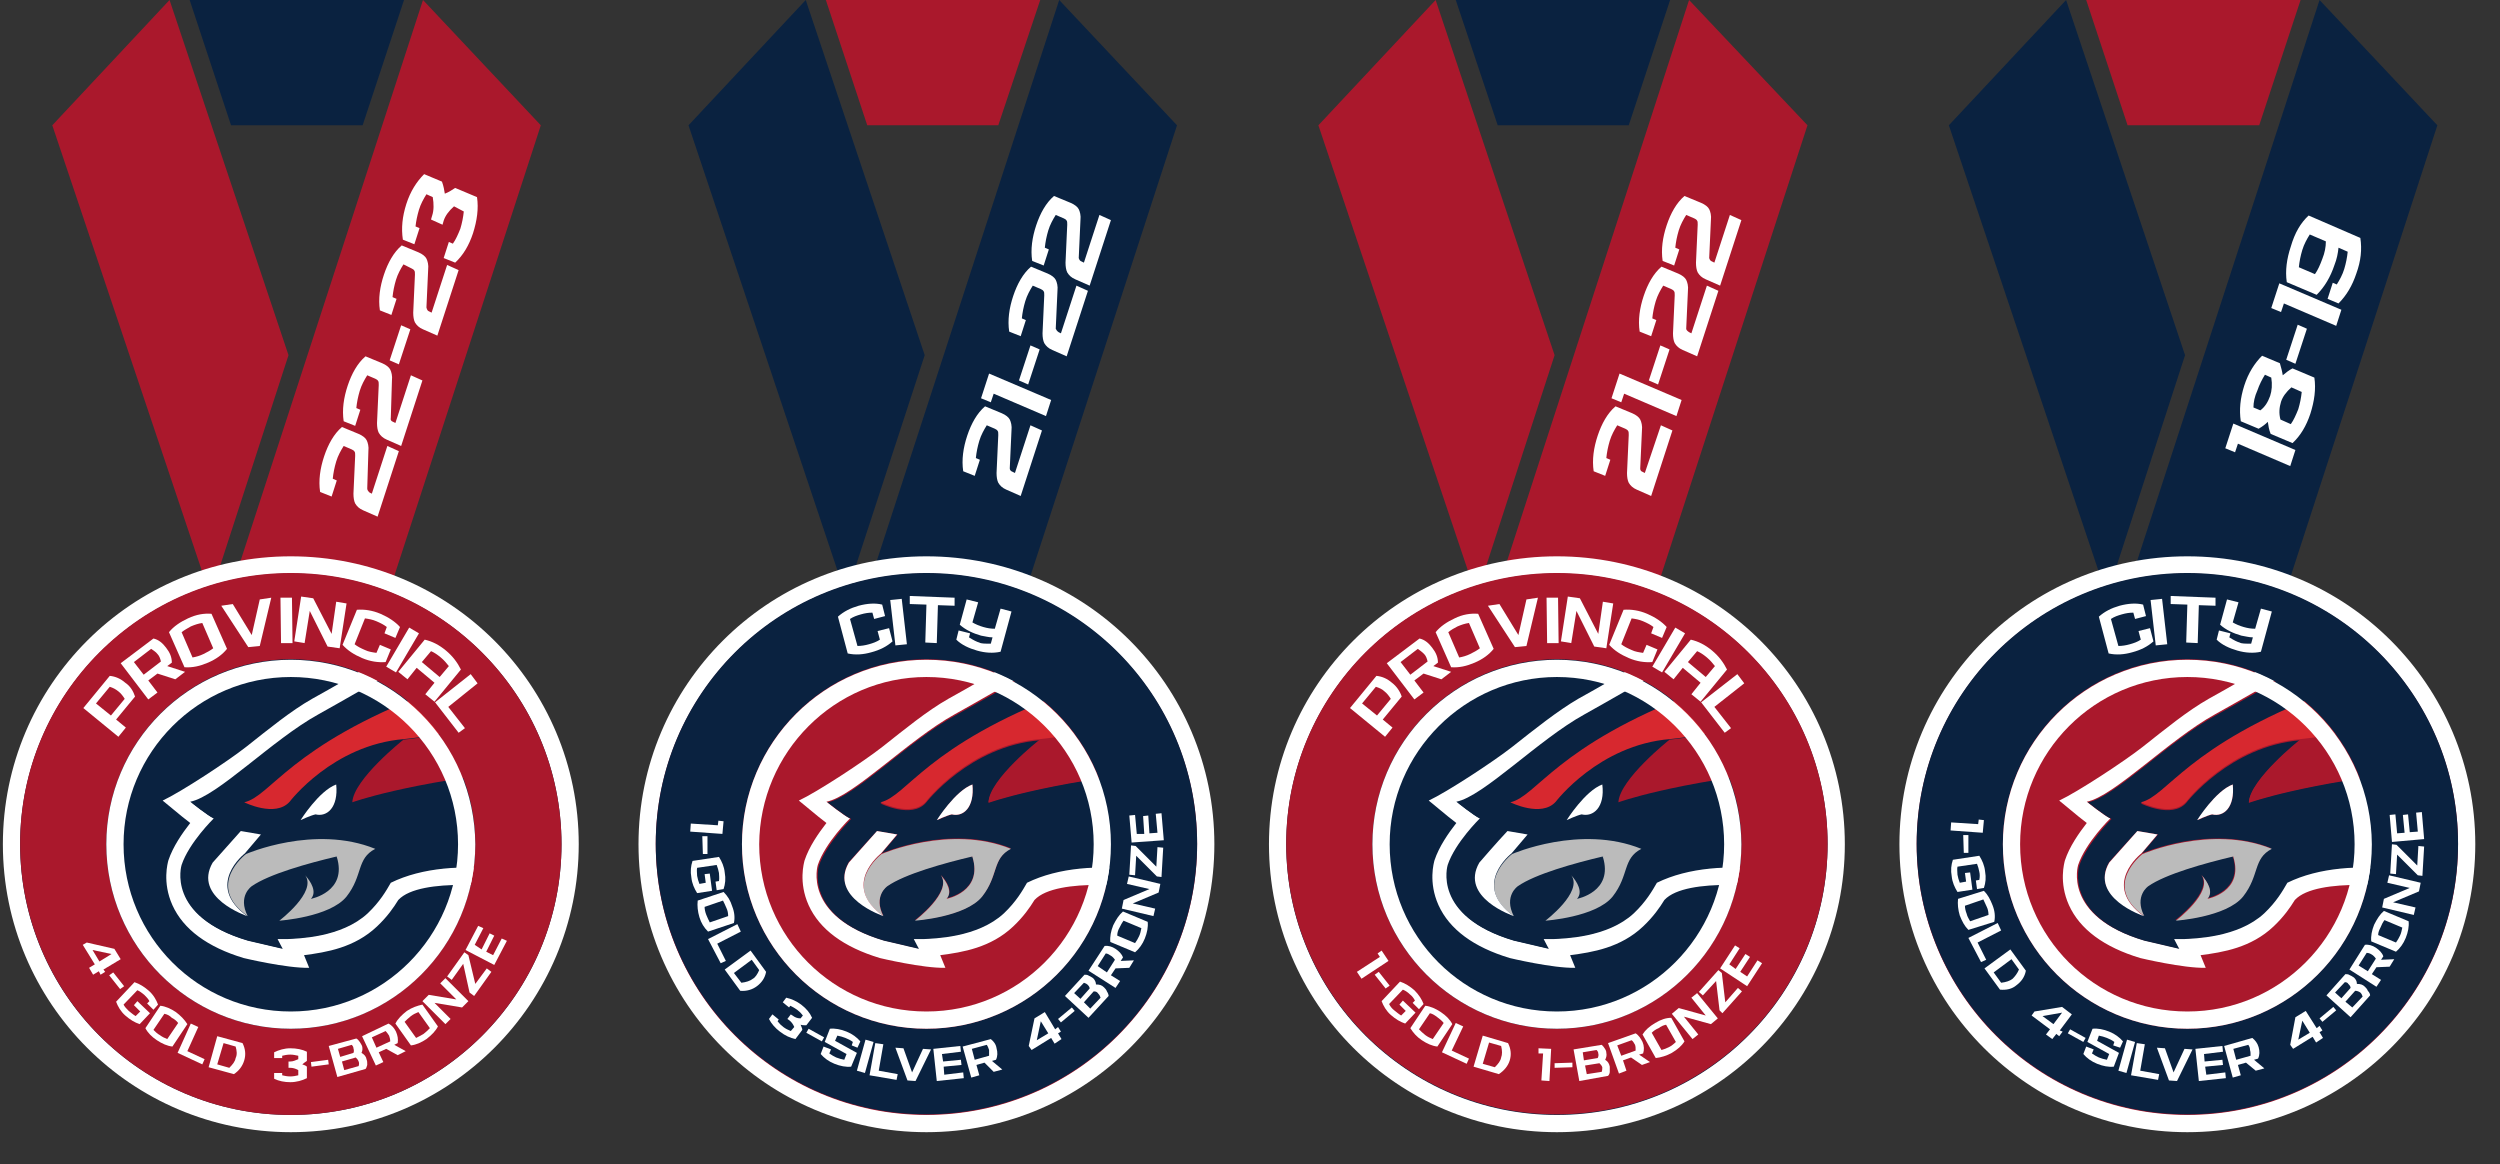 <?xml version="1.0" encoding="utf-8"?>
<!-- Generator: Adobe Illustrator 25.2.3, SVG Export Plug-In . SVG Version: 6.00 Build 0)  -->
<svg version="1.1" id="Layer_1" xmlns="http://www.w3.org/2000/svg" xmlns:xlink="http://www.w3.org/1999/xlink" x="0px" y="0px"
	 viewBox="0 0 435 202.6" style="enable-background:new 0 0 435 202.6;" xml:space="preserve">
<rect x="0" y="0" width="435" height="202.6" fill="#333333" stroke="none"/>
<style type="text/css">
	.st0{fill:#AA182C;}
	.st1{fill:#0A2240;}
	.st2{fill:#AA182C;stroke:#FFFFFF;stroke-width:6;stroke-miterlimit:10;}
	.st3{fill:none;}
	.st4{fill:#FFFFFF;}
	.st5{fill:#BBBBBB;}
	.st6{fill:#D7282F;}
	.st7{opacity:5.000000e-02;}
	.st8{fill:#FFFFFF;stroke:#FFFFFF;stroke-width:0.481;stroke-miterlimit:10;}
	.st9{fill:#BCBEC0;}
	.st10{fill:#0C233F;}
	.st11{fill:#C82030;}
</style>
<g>
	<polygon class="st1" points="364.6,119.9 392.2,119.9 424.1,21.8 403.6,0 	"/>
	<g>
		<polygon class="st1" points="380.2,61.8 359.5,0 339.1,21.8 366.6,103.7 		"/>
		<polygon class="st1" points="393.8,119.9 399.5,119.9 396.6,111.3 		"/>
	</g>
	<circle class="st2" cx="380.6" cy="146.9" r="47.1"/>
	<circle class="st0" cx="380.6" cy="146.9" r="47.1"/>
	<g>
		<polygon class="st0" points="363,0 370.2,21.8 393.1,21.8 400.3,0 		"/>
	</g>
	<g>
		<path class="st3" d="M419.5,153.2l-0.9,1.3c0,0-15.3-2.2-19.2,2.1c-0.8,1.3-2,2.9-3.7,4.6c-3.9,3.7-8.8,4.4-12.7,5l0.9,2.2
			c-3.9,0.1-11.4-1.7-11.4-1.7c-6.3-1.9-10.5-5-12.4-9.2c-1.8-4-0.8-7.4-0.7-7.8c0.8-2.4,2.4-4.7,3.8-6.5c-0.5-0.4-1-0.8-1.4-1.1
			l-3.4-2.8c3.2-1.5,11.3-6.8,14.6-9.4c3.8-3,7.7-6.1,11.5-8.2c7.6-4.2,14-8.1,19-11.3c-6.6-4.2-14.5-6.6-22.9-6.6
			c-23.8,0-43.1,19.3-43.1,43.1s19.3,43.1,43.1,43.1c23.2,0,42-18.3,43.1-41.2C420.9,151.4,419.6,153.1,419.5,153.2z"/>
		<path class="st4" d="M372.9,129.9c-3.3,2.6-11.4,7.9-14.6,9.4l3.4,2.8c0.4,0.3,0.9,0.7,1.4,1.1c-1.4,1.8-3,4.1-3.8,6.5
			c-0.1,0.4-1.1,3.8,0.7,7.8c1.9,4.2,6.1,7.3,12.4,9.2c0,0,7.5,1.8,11.4,1.7l-0.9-2.2c3.9-0.5,8.8-1.3,12.7-5
			c1.8-1.7,2.9-3.3,3.7-4.6c3.9-4.2,19.2-2.1,19.2-2.1l0.9-1.3c0-0.1,1.4-1.8,4.1-4.4c0-0.6,0-1.3,0-2c0-0.7,0-1.3-0.1-2
			c-3.8,3.5-6.1,6.4-6.1,6.4c-6.9-0.8-14-0.4-19.5,2.3c-0.8,1.4-1.9,3.3-4,5.3c-4.6,4.4-12.3,4.4-14,4.5c0,0-0.8,0-1.7,0
			c0.5,1,0.9,1.7,0.9,1.7l-6-1.4c-14.2-4.2-11.4-13.1-11.4-13.1c1.3-3.9,5.6-8.1,5.6-8.1c-1-0.4-4.1-2.9-4.1-2.9
			c4.7-0.9,14.3-10.8,22.3-15.2c10.2-5.7,16.6-9.6,20.6-12.2c-0.9-0.6-1.8-1.3-2.7-1.8c-5.1,3.2-11.4,7.1-19,11.3
			C380.6,123.7,376.7,126.9,372.9,129.9z"/>
		<path class="st1" d="M363.3,139.6c0,0,3.1,2.5,4.1,2.9c0,0-4.3,4.3-5.6,8.1c0,0-2.8,8.9,11.4,13.1l6,1.4c0,0-0.4-0.7-0.9-1.7
			c1,0,1.7,0,1.7,0c1.7-0.1,9.4-0.2,14-4.5c2.1-2,3.2-3.9,4-5.3c5.5-2.7,12.6-3.1,19.5-2.3c0,0,2.4-2.9,6.1-6.4
			c-0.2-3.8-0.8-7.4-1.9-10.9c-21.2,2.3-30.4,5.7-30.4,5.7c0.2-4,9-10.9,9-10.9c-12.3,1-19.9,10.9-19.9,10.9
			c-2.5,2.8-7.9,0.1-7.9,0.1c4.7-1.2,7.9-9.8,32.1-19.1c2.6-1,5.3-1.9,7.8-2.8c-1.9-2.1-4-4-6.3-5.6c-3.9,2.6-10.3,6.5-20.6,12.2
			C377.5,128.8,368,138.7,363.3,139.6z M388.5,136.5c0.4,4-1.6,5.7-3.5,5.2c-0.9,0.2-2.6,1-2.6,1S385.5,137.6,388.5,136.5z
			 M375.5,145.2l-2.8,3.3c0,0,11.9-5.2,22.5-0.9c-3.3,1.8-2.1,4.7-5,8.3c-2.9,3.7-11.7,4.2-11.7,4.2s6.6-5,4.5-7.9l0,0
			c1,1.1,2.2,2.9,1,4.1c0,0,6.4-1.2,4.5-7.3l-0.3,0.1c0.1-0.1,0.2-0.1,0.4-0.2c-5.1,1.2-11.9,3.1-14.9,5.2c0,0-2.5,1.7-0.7,5.2
			c0,0-9.5-3.3-6-9.3c0,0,3.2-3.6,4.9-5.4L375.5,145.2z"/>
		<path class="st1" d="M421.5,133.3c-0.5-1.4-1-2.8-1.6-4.1c-3,1.2-5,1.9-5,1.9L421.5,133.3z"/>
		<path class="st5" d="M373.1,159.4c-1.8-3.5,0.7-5.2,0.7-5.2c3-2.1,9.8-4,14.9-5.2c-0.1,0.1-0.2,0.1-0.4,0.2l0.3-0.1
			c1.9,6.1-4.5,7.3-4.5,7.3c1.1-1.2,0-3-1-4.1l0,0c2.1,2.9-4.5,7.9-4.5,7.9s8.8-0.6,11.7-4.2c2.9-3.7,1.7-6.6,5-8.3
			c-10.6-4.3-22.5,0.9-22.5,0.9S365.6,154.1,373.1,159.4z"/>
		<path class="st4" d="M367,150.1c-3.5,6.1,6,9.3,6,9.3c-7.5-5.4-0.4-10.9-0.4-10.9l2.8-3.3l-3.5-0.6
			C370.2,146.5,367,150.1,367,150.1z"/>
		<path class="st0" d="M391.3,139.6c0,0,9.2-3.4,30.4-5.7c-0.1-0.2-0.1-0.4-0.2-0.6l-6.6-2.2c0,0,2-0.7,5-1.9
			c-0.6-1.4-1.3-2.7-2.1-4c-9.9,2.8-17.6,3.5-17.6,3.5S391.5,135.6,391.3,139.6z"/>
		<path class="st6" d="M372.5,139.6c0,0,5.4,2.7,7.9-0.1c0,0,7.5-9.9,19.9-10.9c0,0,7.6-0.7,17.6-3.5c-1.6-2.7-3.4-5.2-5.4-7.4
			c-2.5,0.8-5.2,1.8-7.8,2.8C380.4,129.8,377.2,138.5,372.5,139.6z"/>
		<path class="st4" d="M388.5,136.5c-3,1.1-6.2,6.2-6.2,6.2s1.7-0.8,2.6-1C386.9,142.2,388.9,140.5,388.5,136.5z"/>
	</g>
	<g>
		<path class="st1" d="M380.6,114.7c17.7,0,32.1,14.4,32.1,32.1S398.3,179,380.6,179c-17.7,0-32.1-14.4-32.1-32.1
			S362.8,114.7,380.6,114.7 M380.6,99.7c-26,0-47.1,21.1-47.1,47.1s21.1,47.1,47.1,47.1s47.1-21.1,47.1-47.1S406.6,99.7,380.6,99.7
			L380.6,99.7z"/>
	</g>
	<g>
		<path class="st4" d="M380.6,117.8c16,0,29.1,13,29.1,29.1c0,16-13,29.1-29.1,29.1s-29.1-13-29.1-29.1
			C351.5,130.9,364.5,117.8,380.6,117.8 M380.6,114.8c-17.7,0-32.1,14.4-32.1,32.1c0,17.7,14.4,32.1,32.1,32.1
			c17.7,0,32.1-14.4,32.1-32.1C412.6,129.2,398.3,114.8,380.6,114.8L380.6,114.8z"/>
	</g>
	<g>
		<path class="st4" d="M389.4,77.2l-0.5,1.5l-1.7-0.7l1.4-4.3l10.8,4.6l-0.9,2.8L389.4,77.2z"/>
		<path class="st4" d="M398.9,64.1l3.8,1.6c0.3,2,0,4.1-0.7,6.3c-0.7,2.1-1.7,3.8-3.1,5.1l-3.8-1.6c-0.3-0.7-0.4-1.4-0.5-2.1
			c-0.4,0.4-0.9,0.8-1.6,1.2l-3.1-1.3c-0.3-2-0.1-4,0.6-6.2c0.7-2.2,1.8-3.9,3.1-5.2l3.1,1.3c0.2,0.7,0.4,1.4,0.5,2.1
			C397.8,64.8,398.3,64.4,398.9,64.1z M392.1,70.9l1.2,0.5c0.8-0.6,1.3-1.4,1.7-2.5c0.3-0.9,0.4-2,0.2-3.2l-1.1-0.5
			c-0.5,0.8-1,1.8-1.3,2.7C392.3,69,392.1,70,392.1,70.9z M396.8,73l1.8,0.8c0.5-0.7,0.9-1.6,1.3-2.6c0.3-1,0.5-2,0.6-3l-1.8-0.8
			c-0.9,0.8-1.5,1.6-1.8,2.5C396.6,70.9,396.5,71.9,396.8,73z"/>
		<path class="st4" d="M397.8,62.6l2-6.1l1.6,0.7l-2,6.1L397.8,62.6z"/>
		<path class="st4" d="M397.4,52.8l-0.5,1.5l-1.7-0.7l1.4-4.3l10.8,4.6l-0.9,2.8L397.4,52.8z"/>
		<path class="st4" d="M401.7,37.5l9,3.9c0.3,2,0.1,4-0.7,6.2c-0.7,2.1-1.7,3.8-3.1,5.2l-1.9-0.8l0.9-2.8l0.7,0.3
			c0.5-0.8,1-1.7,1.3-2.7c0.3-1,0.5-2,0.6-3l-1.6-0.7c-0.1,1-0.3,2-0.7,3c-0.7,2.1-1.7,3.8-3.1,5.2l-5.2-2.2c-0.3-2,0-4.1,0.7-6.2
			C399.3,40.5,400.3,38.8,401.7,37.5z M404.7,42l-2.8-1.2c-0.5,0.8-1,1.7-1.3,2.7c-0.3,1-0.5,2-0.6,3l2.8,1.2
			c0.5-0.7,0.9-1.6,1.3-2.7C404.5,44,404.7,43,404.7,42z"/>
	</g>
	<g>
		<circle class="st3" cx="380.6" cy="146.9" r="35"/>
		<path class="st4" d="M371.5,107.7l-0.3-1.1c-0.7,0-1.3,0.1-2,0.3c-0.7,0.2-1.3,0.4-1.9,0.8l1.3,4.7c0.6,0,1.3-0.1,2-0.3
			c0.7-0.2,1.3-0.4,1.9-0.8l-0.4-1.5l2-0.5l0.6,2.3c-1,0.9-2.2,1.5-3.7,1.9c-1.4,0.4-2.8,0.5-4.1,0.2l-1.7-6.4
			c1-0.9,2.2-1.5,3.6-1.9c1.5-0.4,2.9-0.5,4.1-0.2l0.5,2L371.5,107.7z"/>
		<path class="st4" d="M374.2,104.4l2-0.2l0.9,7.9l-2,0.2L374.2,104.4z"/>
		<path class="st4" d="M382.4,111.9l-2-0.1l0.2-6.6l-2.9-0.1l0-1.4l7.8,0.3l0,1.4l-2.9-0.1L382.4,111.9z"/>
		<path class="st4" d="M391.7,112l0.3-1.1c-0.7,0-1.3-0.2-2-0.3c-1.4-0.4-2.7-1-3.7-1.9l1.2-4.4l2,0.5l-1,3.5
			c0.5,0.3,1.2,0.6,1.9,0.8c0.7,0.2,1.3,0.3,2,0.3l1-3.5l1.9,0.5l-1.9,7c-1.3,0.3-2.7,0.2-4.1-0.2c-1.4-0.4-2.7-1-3.6-1.9l0.4-1.6
			l2,0.5l-0.2,0.7c0.8,0.5,1.4,0.8,1.8,0.9C390,112,390.7,112,391.7,112z"/>
	</g>
	<g>
		<circle class="st3" cx="380.6" cy="146.9" r="34.4"/>
		<path class="st4" d="M344.2,143.4l0.1-0.8l0.9,0.1l-0.2,2.2l-5.6-0.4l0.1-1.4L344.2,143.4z"/>
		<path class="st4" d="M342.5,145.3l0,3.1l-0.8,0l-0.1-3.1L342.5,145.3z"/>
		<path class="st4" d="M343.8,153.2l0.6-0.1c0.1-0.5,0.1-1,0-1.4c-0.1-0.5-0.2-0.9-0.4-1.4l-3.4,0.5c-0.1,0.4,0,0.9,0,1.4
			c0.1,0.5,0.2,0.9,0.4,1.4l1.1-0.2l-0.2-1.5l0.9-0.1l0.4,3l-2.6,0.4c-0.5-0.8-0.9-1.7-1-2.7c-0.2-1.1-0.1-2,0.2-2.9l4.6-0.7
			c0.5,0.8,0.9,1.7,1,2.7c0.2,1.1,0.1,2-0.2,2.9l-1.2,0.2L343.8,153.2z"/>
		<path class="st4" d="M347,160.4l-4.5,1.4c-0.7-0.7-1.1-1.5-1.5-2.5c-0.3-1-0.4-2-0.3-2.9l4.5-1.4c0.7,0.7,1.1,1.5,1.5,2.5
			C347.1,158.5,347.2,159.5,347,160.4z M345.1,156.5l-3.2,1.1c0,0.4,0.1,0.9,0.3,1.4c0.1,0.5,0.4,0.9,0.6,1.3l3.2-1.1
			c0-0.5-0.1-1-0.3-1.4C345.5,157.4,345.3,156.9,345.1,156.5z"/>
		<path class="st4" d="M347.6,160.6l0.6,1.3l-4.1,2.1l1.5,3l-0.9,0.4l-2.2-4.2L347.6,160.6z"/>
		<path class="st4" d="M348,172.2l-2.7-3.7l4.5-3.3l2.7,3.7c-0.2,1.1-0.8,1.9-1.6,2.5C350.1,172.1,349.1,172.3,348,172.2z
			 M351.3,168.7l-1.3-1.8l-3.1,2.3l1.3,1.8c0.8-0.1,1.5-0.3,2-0.7C350.6,169.9,351,169.4,351.3,168.7z"/>
		<path class="st4" d="M358.9,179.5l-0.6,0.8l-0.5-0.4l-0.7,0.9L356,180l0.7-0.9l-3.2-2.4l0.5-0.7l4.8-0.8l1.7,1.3l-2.1,2.8
			L358.9,179.5z M355.4,176.8l1.9,1.4l1.5-2L355.4,176.8z"/>
		<path class="st4" d="M360.2,179.1l2.7,1.5l-0.4,0.7l-2.7-1.5L360.2,179.1z"/>
		<path class="st4" d="M367.7,181.9l0.2-0.6c-0.4-0.3-0.8-0.5-1.3-0.7c-0.5-0.2-0.9-0.3-1.4-0.4l-0.3,0.9l3.8,2.1l-0.9,2.4
			c-0.9,0.1-1.9-0.1-2.9-0.5c-1-0.4-1.8-1-2.4-1.7l0.5-1.3l1.3,0.5l-0.3,0.7c0.4,0.3,0.8,0.5,1.2,0.7c0.5,0.2,0.9,0.3,1.4,0.4l0.4-1
			l-3.8-2.1l0.9-2.3c0.9-0.1,1.9,0.1,2.9,0.5c1,0.4,1.8,1,2.4,1.7l-0.5,1.1L367.7,181.9z"/>
		<path class="st4" d="M370.1,180.9l1.4,0.4l-1.5,5.4l-1.4-0.4L370.1,180.9z"/>
		<path class="st4" d="M371.8,181.5l1.4,0.2l-0.8,4.6l3.3,0.6l-0.2,1l-4.7-0.8L371.8,181.5z"/>
		<path class="st4" d="M377.4,188l-2.1-5.7l1.4,0.1l1.5,4.2l1.9-4.1l1.4,0.1l-2.7,5.5L377.4,188z"/>
		<path class="st4" d="M383.6,184.7l3.1-0.3l0.1,0.9l-3.1,0.3l0.2,1.4l3.3-0.4l0.1,1l-4.7,0.5l-0.6-5.6l4.7-0.5l0.1,1l-3.3,0.4
			L383.6,184.7z"/>
		<path class="st4" d="M390.8,184.9l-1.4,0.4l0.5,1.8l-1.4,0.4L387,182l4.9-1.4c0.5,0.4,0.9,0.9,1.1,1.6c0.2,0.7,0.2,1.4-0.1,2
			l-0.7,0.2l1.8,1.5l-1.5,0.4L390.8,184.9z M391.2,181.8l-2.6,0.7l0.5,1.9l2.5-0.7c0-0.4,0-0.7-0.1-1
			C391.5,182.3,391.4,182.1,391.2,181.8z"/>
		<path class="st4" d="M403.6,178.5l0.5,0.8l-0.5,0.3l0.6,1l-1.2,0.8l-0.6-1l-3.4,2.1l-0.5-0.7l0.9-4.8l1.8-1.1l1.9,3L403.6,178.5z
			 M399.9,180.9l2-1.2l-1.3-2.1L399.9,180.9z"/>
		<path class="st4" d="M403.6,177.2l2.4-2l0.5,0.6l-2.4,2L403.6,177.2z"/>
		<path class="st4" d="M412.4,173.2l-3.4,3.8l-4.2-3.8l3.3-3.7c0.3,0,0.5,0,0.8,0.2c0.3,0.1,0.5,0.3,0.7,0.4
			c0.3,0.3,0.5,0.6,0.5,1.1c0.6,0,1,0.1,1.4,0.5c0.2,0.2,0.4,0.4,0.5,0.7C412.3,172.7,412.4,173,412.4,173.2z M408,170.9l-1.7,1.8
			l1.1,1l1.6-1.8c0-0.3-0.2-0.5-0.4-0.7C408.5,171,408.3,170.9,408,170.9z M409.8,172.4l-1.7,1.9l1.2,1l1.8-1.9
			c-0.1-0.3-0.2-0.5-0.4-0.7C410.4,172.5,410.1,172.4,409.8,172.4z"/>
		<path class="st4" d="M413.5,168.3l-0.8,1.2l1.6,1l-0.8,1.2l-4.7-3l2.7-4.3c0.6-0.1,1.3,0.1,1.9,0.5c0.6,0.4,1.1,0.9,1.3,1.5
			l-0.4,0.6l2.3-0.1l-0.8,1.3L413.5,168.3z M411.8,165.8l-1.4,2.2l1.6,1l1.4-2.2c-0.2-0.3-0.5-0.6-0.7-0.7
			C412.4,165.9,412.1,165.8,411.8,165.8z"/>
		<path class="st4" d="M414.8,158.5l4.3,1.8c0.1,0.9-0.1,1.9-0.5,2.9c-0.4,1-1,1.8-1.7,2.4l-4.3-1.8c-0.1-0.9,0.1-1.9,0.5-2.9
			C413.6,159.9,414.1,159.1,414.8,158.5z M413.8,162.7l3.1,1.3c0.3-0.4,0.5-0.8,0.7-1.2c0.2-0.4,0.3-0.9,0.4-1.4l-3.1-1.3
			c-0.3,0.4-0.5,0.8-0.7,1.3C414,161.8,413.8,162.2,413.8,162.7z"/>
		<path class="st4" d="M416.4,157L416.4,157l3.9,0.9l-0.3,1.3l-5.5-1.3l0.3-1.5l4.5-1.9l0,0l-3.9-0.9l0.3-1.3l5.5,1.3l-0.3,1.5
			L416.4,157z"/>
		<path class="st4" d="M420.7,152.3l-3.6-3.6l-0.2,3.4l-1-0.1l0.3-5.1l0.8,0.1l3.6,3.6l0.2-3.4l1,0.1l-0.3,5.1L420.7,152.3z"/>
		<path class="st4" d="M418.4,144.9l-0.3-3.1l0.9-0.1l0.3,3.1l1.4-0.1l-0.3-3.3l1-0.1l0.4,4.7l-5.6,0.5l-0.4-4.7l1-0.1l0.3,3.3
			L418.4,144.9z"/>
	</g>
</g>
<g>
	<polygon class="st0" points="255,119.9 282.6,119.9 314.5,21.8 293.9,0 	"/>
	<g>
		<polygon class="st0" points="270.5,61.8 249.8,0 229.4,21.8 256.9,103.7 		"/>
		<polygon class="st1" points="284.2,119.9 289.8,119.9 286.9,111.3 		"/>
	</g>
	<circle class="st2" cx="270.9" cy="146.9" r="47.1"/>
	<circle class="st1" cx="270.9" cy="146.9" r="47.1"/>
	<g>
		<polygon class="st1" points="253.3,0 260.6,21.8 283.4,21.8 290.6,0 		"/>
	</g>
	<g>
		<path class="st3" d="M309.9,153.2l-0.9,1.3c0,0-15.3-2.2-19.2,2.1c-0.8,1.3-2,2.9-3.7,4.6c-3.9,3.7-8.8,4.4-12.7,5l0.9,2.2
			c-3.9,0.1-11.4-1.7-11.4-1.7c-6.3-1.9-10.5-5-12.4-9.2c-1.8-4-0.8-7.4-0.7-7.8c0.8-2.4,2.4-4.7,3.8-6.5c-0.5-0.4-1-0.8-1.4-1.1
			l-3.4-2.8c3.2-1.5,11.3-6.8,14.6-9.4c3.8-3,7.7-6.1,11.5-8.2c7.6-4.2,14-8.1,19-11.3c-6.6-4.2-14.5-6.6-22.9-6.6
			c-23.8,0-43.1,19.3-43.1,43.1s19.3,43.1,43.1,43.1c23.2,0,42-18.3,43.1-41.2C311.2,151.4,309.9,153.1,309.9,153.2z"/>
		<path class="st4" d="M263.2,129.9c-3.3,2.6-11.4,7.9-14.6,9.4l3.4,2.8c0.4,0.3,0.9,0.7,1.4,1.1c-1.4,1.8-3,4.1-3.8,6.5
			c-0.1,0.4-1.1,3.8,0.7,7.8c1.9,4.2,6.1,7.3,12.4,9.2c0,0,7.5,1.8,11.4,1.7l-0.9-2.2c3.9-0.5,8.8-1.3,12.7-5
			c1.8-1.7,2.9-3.3,3.7-4.6c3.9-4.2,19.2-2.1,19.2-2.1l0.9-1.3c0-0.1,1.4-1.8,4.1-4.4c0-0.6,0-1.3,0-2c0-0.7,0-1.3-0.1-2
			c-3.8,3.5-6.1,6.4-6.1,6.4c-6.9-0.8-14-0.4-19.5,2.3c-0.8,1.4-1.9,3.3-4,5.3c-4.6,4.4-12.3,4.4-14,4.5c0,0-0.8,0-1.7,0
			c0.5,1,0.9,1.7,0.9,1.7l-6-1.4c-14.2-4.2-11.4-13.1-11.4-13.1c1.3-3.9,5.6-8.1,5.6-8.1c-1-0.4-4.1-2.9-4.1-2.9
			c4.7-0.9,14.3-10.8,22.3-15.2c10.2-5.7,16.6-9.6,20.6-12.2c-0.9-0.6-1.8-1.3-2.7-1.8c-5.1,3.2-11.4,7.1-19,11.3
			C271,123.7,267,126.9,263.2,129.9z"/>
		<path class="st1" d="M253.6,139.6c0,0,3.1,2.5,4.1,2.9c0,0-4.3,4.3-5.6,8.1c0,0-2.8,8.9,11.4,13.1l6,1.4c0,0-0.4-0.7-0.9-1.7
			c1,0,1.7,0,1.7,0c1.7-0.1,9.4-0.2,14-4.5c2.1-2,3.2-3.9,4-5.3c5.5-2.7,12.6-3.1,19.5-2.3c0,0,2.4-2.9,6.1-6.4
			c-0.2-3.8-0.8-7.4-1.9-10.9c-21.2,2.3-30.4,5.7-30.4,5.7c0.2-4,9-10.9,9-10.9c-12.3,1-19.9,10.9-19.9,10.9
			c-2.5,2.8-7.9,0.1-7.9,0.1c4.7-1.2,7.9-9.8,32.1-19.1c2.6-1,5.3-1.9,7.8-2.8c-1.9-2.1-4-4-6.3-5.6c-3.9,2.6-10.3,6.5-20.6,12.2
			C267.9,128.8,258.4,138.7,253.6,139.6z M278.8,136.5c0.4,4-1.6,5.7-3.5,5.2c-0.9,0.2-2.6,1-2.6,1S275.8,137.6,278.8,136.5z
			 M265.8,145.2l-2.8,3.3c0,0,11.9-5.2,22.5-0.9c-3.3,1.8-2.1,4.7-5,8.3c-2.9,3.7-11.7,4.2-11.7,4.2s6.6-5,4.5-7.9l0,0
			c1,1.1,2.2,2.9,1,4.1c0,0,6.4-1.2,4.5-7.3l-0.3,0.1c0.1-0.1,0.2-0.1,0.4-0.2c-5.1,1.2-11.9,3.1-14.9,5.2c0,0-2.5,1.7-0.7,5.2
			c0,0-9.5-3.3-6-9.3c0,0,3.2-3.6,4.9-5.4L265.8,145.2z"/>
		<path class="st1" d="M311.8,133.3c-0.5-1.4-1-2.8-1.6-4.1c-3,1.2-5,1.9-5,1.9L311.8,133.3z"/>
		<path class="st5" d="M263.4,159.4c-1.8-3.5,0.7-5.2,0.7-5.2c3-2.1,9.8-4,14.9-5.2c-0.1,0.1-0.2,0.1-0.4,0.2l0.3-0.1
			c1.9,6.1-4.5,7.3-4.5,7.3c1.1-1.2,0-3-1-4.1l0,0c2.1,2.9-4.5,7.9-4.5,7.9s8.8-0.6,11.7-4.2c2.9-3.7,1.7-6.6,5-8.3
			c-10.6-4.3-22.5,0.9-22.5,0.9S255.9,154.1,263.4,159.4z"/>
		<path class="st4" d="M257.4,150.1c-3.5,6.1,6,9.3,6,9.3c-7.5-5.4-0.4-10.9-0.4-10.9l2.8-3.3l-3.5-0.6
			C260.5,146.5,257.4,150.1,257.4,150.1z"/>
		<path class="st0" d="M281.6,139.6c0,0,9.2-3.4,30.4-5.7c-0.1-0.2-0.1-0.4-0.2-0.6l-6.6-2.2c0,0,2-0.7,5-1.9
			c-0.6-1.4-1.3-2.7-2.1-4c-9.9,2.8-17.6,3.5-17.6,3.5S281.8,135.6,281.6,139.6z"/>
		<path class="st6" d="M262.8,139.6c0,0,5.4,2.7,7.9-0.1c0,0,7.5-9.9,19.9-10.9c0,0,7.6-0.7,17.6-3.5c-1.6-2.7-3.4-5.2-5.4-7.4
			c-2.5,0.8-5.2,1.8-7.8,2.8C270.7,129.8,267.5,138.5,262.8,139.6z"/>
		<path class="st4" d="M278.8,136.5c-3,1.1-6.2,6.2-6.2,6.2s1.7-0.8,2.6-1C277.2,142.2,279.3,140.5,278.8,136.5z"/>
	</g>
	<g>
		<path class="st0" d="M270.9,114.7c17.7,0,32.1,14.4,32.1,32.1S288.6,179,270.9,179c-17.7,0-32.1-14.4-32.1-32.1
			S253.2,114.7,270.9,114.7 M270.9,99.7c-26,0-47.1,21.1-47.1,47.1s21.1,47.1,47.1,47.1s47.1-21.1,47.1-47.1S296.9,99.7,270.9,99.7
			L270.9,99.7z"/>
	</g>
	<g>
		<path class="st4" d="M270.9,117.8c16,0,29.1,13,29.1,29.1c0,16-13,29.1-29.1,29.1s-29.1-13-29.1-29.1
			C241.8,130.9,254.9,117.8,270.9,117.8 M270.9,114.8c-17.7,0-32.1,14.4-32.1,32.1c0,17.7,14.4,32.1,32.1,32.1
			c17.7,0,32.1-14.4,32.1-32.1C302.9,129.2,288.6,114.8,270.9,114.8L270.9,114.8z"/>
	</g>
	<g>
		<path class="st4" d="M285.8,82.1l0.4,0.2L289,74l2,0.9l-3.7,11.4l-2.5-1.1c-0.7-0.3-1.1-0.7-1.4-1.2c-0.2-0.4-0.3-1-0.3-1.7
			l0.3-6.6c0-0.3,0-0.6-0.1-0.7c-0.1-0.2-0.3-0.3-0.5-0.4l-1.4-0.6c-0.5,0.8-1,1.7-1.3,2.7c-0.3,1-0.5,2-0.6,3l0.7,0.3l-0.9,2.8
			l-2-0.8c-0.3-2,0-4.1,0.7-6.2c0.7-2.1,1.7-3.9,3.1-5.1l2.9,1.2c0.7,0.3,1.2,0.7,1.4,1.1c0.2,0.4,0.4,1.1,0.3,1.9l-0.3,6.6
			C285.4,81.8,285.5,82,285.8,82.1z"/>
		<path class="st4" d="M282.6,68.5l-0.5,1.5l-1.7-0.7l1.4-4.3l10.8,4.6l-0.9,2.8L282.6,68.5z"/>
		<path class="st4" d="M286.9,66.2l2-6.1l1.6,0.7l-2,6.1L286.9,66.2z"/>
		<path class="st4" d="M293.9,57.8l0.4,0.2l2.7-8.3l2,0.9l-3.7,11.4l-2.5-1.1c-0.7-0.3-1.1-0.7-1.4-1.2c-0.2-0.4-0.3-1-0.3-1.7
			l0.3-6.6c0-0.3,0-0.6-0.1-0.7c-0.1-0.2-0.3-0.3-0.5-0.4l-1.4-0.6c-0.5,0.8-1,1.7-1.3,2.7c-0.3,1-0.5,2-0.6,3l0.7,0.3l-0.9,2.8
			l-2-0.8c-0.3-2,0-4.1,0.7-6.2c0.7-2.1,1.7-3.9,3.1-5.1l2.9,1.2c0.7,0.3,1.2,0.7,1.4,1.1c0.2,0.4,0.4,1.1,0.3,1.9l-0.3,6.6
			C293.4,57.4,293.6,57.6,293.9,57.8z"/>
		<path class="st4" d="M297.9,45.5l0.4,0.2l2.7-8.3l2,0.9l-3.7,11.4l-2.5-1.1c-0.7-0.3-1.1-0.7-1.4-1.2c-0.2-0.4-0.3-1-0.3-1.7
			l0.3-6.6c0-0.3,0-0.6-0.1-0.7c-0.1-0.2-0.3-0.3-0.5-0.4l-1.4-0.6c-0.5,0.8-1,1.7-1.3,2.7c-0.3,1-0.5,2-0.6,3l0.7,0.3l-0.9,2.8
			l-2-0.8c-0.3-2,0-4.1,0.7-6.2c0.7-2.1,1.7-3.9,3.1-5.1l2.9,1.2c0.7,0.3,1.2,0.7,1.4,1.1c0.2,0.4,0.4,1.1,0.3,1.9l-0.3,6.6
			C297.5,45.2,297.6,45.4,297.9,45.5z"/>
	</g>
	<g>
		<circle class="st3" cx="270.9" cy="146.9" r="35"/>
		<path class="st4" d="M243.9,121.2l-3.3,4l1.7,1.4l-1.3,1.6l-6.1-5l4.6-5.6c1,0.1,1.9,0.5,2.7,1.2
			C243,119.4,243.6,120.3,243.9,121.2z M239.4,119.5l-2.4,2.9l2.6,2.1l2.4-2.9c-0.3-0.5-0.7-1-1.1-1.3
			C240.5,119.9,240,119.7,239.4,119.5z"/>
		<path class="st4" d="M247.7,117.2l-1.6,1.2l1.6,2.1l-1.6,1.2l-4.8-6.3l5.7-4.3c0.9,0.2,1.6,0.8,2.2,1.6c0.7,0.9,1,1.7,1,2.6
			l-0.8,0.6l3.1,1l-1.7,1.3L247.7,117.2z M246.7,112.9l-3,2.3l1.7,2.2l3-2.3c-0.1-0.5-0.3-1-0.6-1.3
			C247.4,113.4,247.1,113.2,246.7,112.9z"/>
		<path class="st4" d="M257.2,106.8l2.7,6.1c-0.8,1-1.9,1.8-3.3,2.4c-1.4,0.6-2.7,0.9-4.1,0.8l-2.7-6.1c0.8-1,2-1.8,3.3-2.4
			C254.5,106.9,255.9,106.7,257.2,106.8z M252,110l1.9,4.4c0.6-0.1,1.3-0.3,1.9-0.6c0.6-0.3,1.2-0.6,1.7-1l-1.9-4.4
			c-0.7,0.1-1.3,0.3-2,0.6C253,109.3,252.5,109.6,252,110z"/>
		<path class="st4" d="M263.6,112.6l-4.7-7.2l2-0.3l3.3,5.4l1.4-6.2l2-0.3l-2,8.4L263.6,112.6z"/>
		<path class="st4" d="M269.1,104l2,0l0.1,7.9l-2,0L269.1,104z"/>
		<path class="st4" d="M274.3,106.3L274.3,106.3l-0.9,5.6l-1.8-0.3l1.2-7.8l2.1,0.3l3.2,6.2l0,0l0.8-5.6l1.8,0.3l-1.2,7.8l-2.1-0.3
			L274.3,106.3z"/>
		<path class="st4" d="M287.3,110.2l0.4-1.1c-0.5-0.4-1.1-0.7-1.8-1c-0.7-0.3-1.3-0.4-2-0.5l-1.8,4.5c0.5,0.4,1.1,0.7,1.8,1
			c0.6,0.3,1.3,0.4,2,0.5l0.6-1.4l1.9,0.8l-0.9,2.2c-1.3,0.1-2.7-0.1-4.1-0.7c-1.4-0.6-2.5-1.3-3.4-2.3l2.5-6.1
			c1.3-0.1,2.7,0.1,4.1,0.7c1.4,0.6,2.6,1.4,3.4,2.3l-0.8,1.9L287.3,110.2z"/>
		<path class="st4" d="M291.5,109.2l1.7,1l-4,6.8l-1.7-1L291.5,109.2z"/>
		<path class="st4" d="M300.5,116.5l-4.6,5.6l-1.6-1.3l1.6-2l-3.1-2.6l-1.6,2l-1.6-1.3l4.6-5.6c1.3,0.3,2.5,0.9,3.7,1.9
			C299.1,114.2,299.9,115.3,300.5,116.5z M293.7,115.2l3.1,2.6l1.6-1.9c-0.4-0.5-0.8-1-1.4-1.5c-0.6-0.5-1.2-0.9-1.7-1.1
			L293.7,115.2z"/>
		<path class="st4" d="M302.3,117.3l1.2,1.6l-5.2,4.1l2.9,3.7l-1.1,0.8l-4.1-5.3L302.3,117.3z"/>
	</g>
	<g>
		<circle class="st3" cx="270.9" cy="146.9" r="34.4"/>
		<path class="st4" d="M240.1,166.5l-0.4-0.6l0.7-0.5l1.2,1.8l-4.7,3.1l-0.8-1.2L240.1,166.5z"/>
		<path class="st4" d="M239.9,169.1l1.9,2.4l-0.7,0.5l-1.9-2.4L239.9,169.1z"/>
		<path class="st4" d="M245.8,174.5l0.4-0.4c-0.2-0.4-0.5-0.8-0.9-1.1c-0.3-0.3-0.7-0.6-1.2-0.8l-2.4,2.5c0.2,0.4,0.5,0.8,0.9,1.1
			c0.4,0.3,0.7,0.6,1.2,0.9l0.8-0.8l-1.1-1.1l0.6-0.7l2.2,2.1l-1.8,1.9c-0.9-0.3-1.7-0.8-2.5-1.5c-0.8-0.7-1.3-1.6-1.6-2.4l3.2-3.4
			c0.9,0.3,1.7,0.8,2.5,1.5c0.8,0.8,1.3,1.6,1.6,2.4l-0.8,0.9L245.8,174.5z"/>
		<path class="st4" d="M252.7,178.2l-2.6,3.9c-0.9-0.1-1.8-0.5-2.7-1.1c-0.9-0.6-1.5-1.3-2-2.1l2.6-3.9c0.9,0.1,1.8,0.5,2.7,1.1
			C251.6,176.7,252.3,177.4,252.7,178.2z M248.8,176.3l-1.9,2.8c0.3,0.3,0.7,0.7,1.1,1c0.4,0.3,0.8,0.5,1.3,0.7l1.9-2.8
			c-0.3-0.4-0.7-0.7-1.1-1C249.7,176.7,249.3,176.4,248.8,176.3z"/>
		<path class="st4" d="M253.3,178l1.3,0.6l-2,4.2l3,1.4l-0.4,0.9l-4.3-2L253.3,178z"/>
		<path class="st4" d="M260.8,186.9l-4.4-1.3l1.6-5.4l4.4,1.3c0.5,1,0.6,2,0.3,3C262.4,185.5,261.7,186.3,260.8,186.9z M261.2,182
			l-2.1-0.6l-1.1,3.7l2.1,0.6c0.6-0.6,1-1.1,1.1-1.7C261.4,183.5,261.4,182.8,261.2,182z"/>
		<path class="st4" d="M268.5,183.3l-0.8,0l0-0.9l2.2,0.1l-0.3,5.6l-1.4-0.1L268.5,183.3z"/>
		<path class="st4" d="M270.5,185l3.1-0.1l0,0.8l-3.1,0.1L270.5,185z"/>
		<path class="st4" d="M279.8,187.2l-5,0.9l-1-5.5l4.9-0.8c0.2,0.2,0.4,0.4,0.5,0.6c0.2,0.3,0.3,0.5,0.3,0.8c0.1,0.4,0,0.8-0.2,1.2
			c0.5,0.3,0.7,0.7,0.8,1.2c0,0.2,0,0.5,0,0.9C280.1,186.7,280,187,279.8,187.2z M277.8,182.7l-2.4,0.4l0.2,1.4l2.4-0.4
			c0.1-0.2,0.2-0.5,0.1-0.8C278.1,183.1,278,182.9,277.8,182.7z M278.3,185l-2.5,0.4l0.3,1.5l2.6-0.4c0.1-0.3,0.1-0.6,0.1-0.8
			C278.7,185.4,278.5,185.2,278.3,185z"/>
		<path class="st4" d="M283.8,184l-1.4,0.5l0.6,1.8l-1.3,0.5l-1.9-5.3l4.8-1.7c0.5,0.3,0.9,0.9,1.2,1.5c0.3,0.7,0.3,1.4,0.1,2
			l-0.7,0.2l1.9,1.3l-1.4,0.5L283.8,184z M283.9,181l-2.5,0.9l0.7,1.8l2.5-0.9c0-0.4,0-0.7-0.1-1C284.3,181.5,284.2,181.2,283.9,181
			z"/>
		<path class="st4" d="M290.8,177.1l2.3,4.1c-0.5,0.8-1.2,1.4-2.2,2c-0.9,0.5-1.9,0.8-2.8,0.9l-2.3-4.1c0.5-0.8,1.2-1.4,2.2-2
			C289,177.4,289.9,177.1,290.8,177.1z M287.4,179.7l1.7,3c0.4-0.1,0.9-0.3,1.3-0.5c0.4-0.2,0.8-0.5,1.2-0.9l-1.7-3
			c-0.5,0.1-0.9,0.3-1.3,0.6C288.1,179.1,287.7,179.4,287.4,179.7z"/>
		<path class="st4" d="M293,176.9L293,176.9l2.5,3.1l-1,0.8l-3.6-4.4l1.2-1l4.7,1.3l0,0l-2.5-3.1l1-0.8l3.6,4.4l-1.2,1L293,176.9z"
			/>
		<path class="st4" d="M299.2,175.8l-0.6-5.1l-2.3,2.5l-0.7-0.6l3.4-3.8l0.6,0.5l0.6,5.1l2.2-2.5l0.7,0.6l-3.4,3.8L299.2,175.8z"/>
		<path class="st4" d="M302,168.6l1.7-2.6l0.8,0.5l-1.7,2.6l1.2,0.8l1.8-2.8l0.8,0.5l-2.6,4l-4.7-3.1l2.6-4l0.8,0.5l-1.8,2.8
			L302,168.6z"/>
	</g>
</g>
<g>
	<polygon class="st1" points="145.3,119.9 172.9,119.9 204.8,21.8 184.3,0 	"/>
	<g>
		<polygon class="st1" points="160.9,61.8 140.2,0 119.8,21.8 147.2,103.7 		"/>
		<polygon class="st1" points="174.5,119.9 180.1,119.9 177.3,111.3 		"/>
	</g>
	<circle class="st2" cx="161.2" cy="146.9" r="47.1"/>
	<circle class="st0" cx="161.2" cy="146.9" r="47.1"/>
	<g>
		<polygon class="st0" points="143.7,0 150.9,21.8 173.7,21.8 181,0 		"/>
	</g>
	<g>
		<path class="st3" d="M200.2,153.2l-0.9,1.3c0,0-15.3-2.2-19.2,2.1c-0.8,1.3-2,2.9-3.7,4.6c-3.9,3.7-8.8,4.4-12.7,5l0.9,2.2
			c-3.9,0.1-11.4-1.7-11.4-1.7c-6.3-1.9-10.5-5-12.4-9.2c-1.8-4-0.8-7.4-0.7-7.8c0.8-2.4,2.4-4.7,3.8-6.5c-0.5-0.4-1-0.8-1.4-1.1
			l-3.4-2.8c3.2-1.5,11.3-6.8,14.6-9.4c3.8-3,7.7-6.1,11.5-8.2c7.6-4.2,14-8.1,19-11.3c-6.6-4.2-14.5-6.6-22.9-6.6
			c-23.8,0-43.1,19.3-43.1,43.1s19.3,43.1,43.1,43.1c23.2,0,42-18.3,43.1-41.2C201.6,151.4,200.2,153.1,200.2,153.2z"/>
		<path class="st4" d="M153.6,129.9c-3.3,2.6-11.4,7.9-14.6,9.4l3.4,2.8c0.4,0.3,0.9,0.7,1.4,1.1c-1.4,1.8-3,4.1-3.8,6.5
			c-0.1,0.4-1.1,3.8,0.7,7.8c1.9,4.2,6.1,7.3,12.4,9.2c0,0,7.5,1.8,11.4,1.7l-0.9-2.2c3.9-0.5,8.8-1.3,12.7-5
			c1.8-1.7,2.9-3.3,3.7-4.6c3.9-4.2,19.2-2.1,19.2-2.1l0.9-1.3c0-0.1,1.4-1.8,4.1-4.4c0-0.6,0-1.3,0-2c0-0.7,0-1.3-0.1-2
			c-3.8,3.5-6.1,6.4-6.1,6.4c-6.9-0.8-14-0.4-19.5,2.3c-0.8,1.4-1.9,3.3-4,5.3c-4.6,4.4-12.3,4.4-14,4.5c0,0-0.8,0-1.7,0
			c0.5,1,0.9,1.7,0.9,1.7l-6-1.4c-14.2-4.2-11.4-13.1-11.4-13.1c1.3-3.9,5.6-8.1,5.6-8.1c-1-0.4-4.1-2.9-4.1-2.9
			c4.7-0.9,14.3-10.8,22.3-15.2c10.2-5.7,16.6-9.6,20.6-12.2c-0.9-0.6-1.8-1.3-2.7-1.8c-5.1,3.2-11.4,7.1-19,11.3
			C161.3,123.7,157.4,126.9,153.6,129.9z"/>
		<path class="st1" d="M144,139.6c0,0,3.1,2.5,4.1,2.9c0,0-4.3,4.3-5.6,8.1c0,0-2.8,8.9,11.4,13.1l6,1.4c0,0-0.4-0.7-0.9-1.7
			c1,0,1.7,0,1.7,0c1.7-0.1,9.4-0.2,14-4.5c2.1-2,3.2-3.9,4-5.3c5.5-2.7,12.6-3.1,19.5-2.3c0,0,2.4-2.9,6.1-6.4
			c-0.2-3.8-0.8-7.4-1.9-10.9c-21.2,2.3-30.4,5.7-30.4,5.7c0.2-4,9-10.9,9-10.9c-12.3,1-19.9,10.9-19.9,10.9
			c-2.5,2.8-7.9,0.1-7.9,0.1c4.7-1.2,7.9-9.8,32.1-19.1c2.6-1,5.3-1.9,7.8-2.8c-1.9-2.1-4-4-6.3-5.6c-3.9,2.6-10.3,6.5-20.6,12.2
			C158.2,128.8,148.7,138.7,144,139.6z M169.2,136.5c0.4,4-1.6,5.7-3.5,5.2c-0.9,0.2-2.6,1-2.6,1S166.2,137.6,169.2,136.5z
			 M156.2,145.2l-2.8,3.3c0,0,11.9-5.2,22.5-0.9c-3.3,1.8-2.1,4.7-5,8.3c-2.9,3.7-11.7,4.2-11.7,4.2s6.6-5,4.5-7.9l0,0
			c1,1.1,2.2,2.9,1,4.1c0,0,6.4-1.2,4.5-7.3l-0.3,0.1c0.1-0.1,0.2-0.1,0.4-0.2c-5.1,1.2-11.9,3.1-14.9,5.2c0,0-2.5,1.7-0.7,5.2
			c0,0-9.5-3.3-6-9.3c0,0,3.2-3.6,4.9-5.4L156.2,145.2z"/>
		<path class="st1" d="M202.2,133.3c-0.5-1.4-1-2.8-1.6-4.1c-3,1.2-5,1.9-5,1.9L202.2,133.3z"/>
		<path class="st5" d="M153.7,159.4c-1.8-3.5,0.7-5.2,0.7-5.2c3-2.1,9.8-4,14.9-5.2c-0.1,0.1-0.2,0.1-0.4,0.2l0.3-0.1
			c1.9,6.1-4.5,7.3-4.5,7.3c1.1-1.2,0-3-1-4.1l0,0c2.1,2.9-4.5,7.9-4.5,7.9s8.8-0.6,11.7-4.2c2.9-3.7,1.7-6.6,5-8.3
			c-10.6-4.3-22.5,0.9-22.5,0.9S146.2,154.1,153.7,159.4z"/>
		<path class="st4" d="M147.7,150.1c-3.5,6.1,6,9.3,6,9.3c-7.5-5.4-0.4-10.9-0.4-10.9l2.8-3.3l-3.5-0.6
			C150.9,146.5,147.7,150.1,147.7,150.1z"/>
		<path class="st0" d="M172,139.6c0,0,9.2-3.4,30.4-5.7c-0.1-0.2-0.1-0.4-0.2-0.6l-6.6-2.2c0,0,2-0.7,5-1.9c-0.6-1.4-1.3-2.7-2.1-4
			c-9.9,2.8-17.6,3.5-17.6,3.5S172.1,135.6,172,139.6z"/>
		<path class="st6" d="M153.2,139.6c0,0,5.4,2.7,7.9-0.1c0,0,7.5-9.9,19.9-10.9c0,0,7.6-0.7,17.6-3.5c-1.6-2.7-3.4-5.2-5.4-7.4
			c-2.5,0.8-5.2,1.8-7.8,2.8C161,129.8,157.9,138.5,153.2,139.6z"/>
		<path class="st4" d="M169.2,136.5c-3,1.1-6.2,6.2-6.2,6.2s1.7-0.8,2.6-1C167.6,142.2,169.6,140.5,169.2,136.5z"/>
	</g>
	<g>
		<path class="st1" d="M161.2,114.7c17.7,0,32.1,14.4,32.1,32.1S178.9,179,161.2,179c-17.7,0-32.1-14.4-32.1-32.1
			S143.5,114.7,161.2,114.7 M161.2,99.7c-26,0-47.1,21.1-47.1,47.1s21.1,47.1,47.1,47.1s47.1-21.1,47.1-47.1S187.3,99.7,161.2,99.7
			L161.2,99.7z"/>
	</g>
	<g>
		<path class="st4" d="M161.2,117.8c16,0,29.1,13,29.1,29.1c0,16-13,29.1-29.1,29.1s-29.1-13-29.1-29.1
			C132.2,130.9,145.2,117.8,161.2,117.8 M161.2,114.8c-17.7,0-32.1,14.4-32.1,32.1c0,17.7,14.4,32.1,32.1,32.1
			c17.7,0,32.1-14.4,32.1-32.1C193.3,129.2,178.9,114.8,161.2,114.8L161.2,114.8z"/>
	</g>
	<g>
		<path class="st4" d="M176.2,82.1l0.4,0.2l2.7-8.3l2,0.9l-3.7,11.4l-2.5-1.1c-0.7-0.3-1.1-0.7-1.4-1.2c-0.2-0.4-0.3-1-0.3-1.7
			l0.3-6.6c0-0.3,0-0.6-0.1-0.7c-0.1-0.2-0.3-0.3-0.5-0.4l-1.4-0.6c-0.5,0.8-1,1.7-1.3,2.7c-0.3,1-0.5,2-0.6,3l0.7,0.3l-0.9,2.8
			l-2-0.8c-0.3-2,0-4.1,0.7-6.2c0.7-2.1,1.7-3.9,3.1-5.1l2.9,1.2c0.7,0.3,1.2,0.7,1.4,1.1c0.2,0.4,0.4,1.1,0.3,1.9l-0.3,6.6
			C175.7,81.8,175.9,82,176.2,82.1z"/>
		<path class="st4" d="M172.9,68.5l-0.5,1.5l-1.7-0.7l1.4-4.3l10.8,4.6l-0.9,2.8L172.9,68.5z"/>
		<path class="st4" d="M177.3,66.2l2-6.1l1.6,0.7l-2,6.1L177.3,66.2z"/>
		<path class="st4" d="M184.2,57.8l0.4,0.2l2.7-8.3l2,0.9l-3.7,11.4l-2.5-1.1c-0.7-0.3-1.1-0.7-1.4-1.2c-0.2-0.4-0.3-1-0.3-1.7
			l0.3-6.6c0-0.3,0-0.6-0.1-0.7c-0.1-0.2-0.3-0.3-0.5-0.4l-1.4-0.6c-0.5,0.8-1,1.7-1.3,2.7c-0.3,1-0.5,2-0.6,3l0.7,0.3l-0.9,2.8
			l-2-0.8c-0.3-2,0-4.1,0.7-6.2c0.7-2.1,1.7-3.9,3.1-5.1l2.9,1.2c0.7,0.3,1.2,0.7,1.4,1.1c0.2,0.4,0.4,1.1,0.3,1.9l-0.3,6.6
			C183.8,57.4,183.9,57.6,184.2,57.8z"/>
		<path class="st4" d="M188.2,45.5l0.4,0.2l2.7-8.3l2,0.9l-3.7,11.4l-2.5-1.1c-0.7-0.3-1.1-0.7-1.4-1.2c-0.2-0.4-0.3-1-0.3-1.7
			l0.3-6.6c0-0.3,0-0.6-0.1-0.7c-0.1-0.2-0.3-0.3-0.5-0.4l-1.4-0.6c-0.5,0.8-1,1.7-1.3,2.7c-0.3,1-0.5,2-0.6,3l0.7,0.3l-0.9,2.8
			l-2-0.8c-0.3-2,0-4.1,0.7-6.2c0.7-2.1,1.7-3.9,3.1-5.1l2.9,1.2c0.7,0.3,1.2,0.7,1.4,1.1c0.2,0.4,0.4,1.1,0.3,1.9l-0.3,6.6
			C187.8,45.2,187.9,45.4,188.2,45.5z"/>
	</g>
	<g>
		<circle class="st3" cx="161.2" cy="146.9" r="35"/>
		<path class="st4" d="M152.1,107.7l-0.3-1.1c-0.7,0-1.3,0.1-2,0.3c-0.7,0.2-1.3,0.4-1.9,0.8l1.3,4.7c0.6,0,1.3-0.1,2-0.3
			c0.7-0.2,1.3-0.4,1.9-0.8l-0.4-1.5l2-0.5l0.6,2.3c-1,0.9-2.2,1.5-3.7,1.9c-1.4,0.4-2.8,0.5-4.1,0.2l-1.7-6.4
			c1-0.9,2.2-1.5,3.6-1.9c1.5-0.4,2.9-0.5,4.1-0.2l0.5,2L152.1,107.7z"/>
		<path class="st4" d="M154.9,104.4l2-0.2l0.9,7.9l-2,0.2L154.9,104.4z"/>
		<path class="st4" d="M163,111.9l-2-0.1l0.2-6.6l-2.9-0.1l0-1.4l7.8,0.3l0,1.4l-2.9-0.1L163,111.9z"/>
		<path class="st4" d="M172.4,112l0.3-1.1c-0.7,0-1.3-0.2-2-0.3c-1.4-0.4-2.7-1-3.7-1.9l1.2-4.4l2,0.5l-1,3.5
			c0.5,0.3,1.2,0.6,1.9,0.8c0.7,0.2,1.3,0.3,2,0.3l1-3.5l1.9,0.5l-1.9,7c-1.3,0.3-2.7,0.2-4.1-0.2c-1.4-0.4-2.7-1-3.6-1.9l0.4-1.6
			l2,0.5l-0.2,0.7c0.8,0.5,1.4,0.8,1.8,0.9C170.7,112,171.4,112,172.4,112z"/>
	</g>
	<g>
		<circle class="st3" cx="161.2" cy="146.9" r="34.4"/>
		<path class="st4" d="M124.9,143.6l0.1-0.8l0.9,0.1l-0.2,2.2l-5.6-0.4l0.1-1.4L124.9,143.6z"/>
		<path class="st4" d="M123.1,145.5l0,3.1l-0.8,0l-0.1-3.1L123.1,145.5z"/>
		<path class="st4" d="M124.5,153.4l0.6-0.1c0.1-0.5,0-1,0-1.4c-0.1-0.5-0.2-0.9-0.4-1.4l-3.4,0.5c-0.1,0.4,0,0.9,0,1.4
			c0.1,0.5,0.2,0.9,0.4,1.4l1.1-0.2l-0.2-1.5l0.9-0.1l0.4,3l-2.6,0.4c-0.5-0.8-0.9-1.7-1-2.7c-0.2-1.1-0.1-2,0.2-2.9l4.6-0.7
			c0.5,0.8,0.9,1.7,1,2.7c0.2,1.1,0.1,2-0.2,2.9l-1.2,0.2L124.5,153.4z"/>
		<path class="st4" d="M127.7,160.6l-4.5,1.5c-0.7-0.7-1.2-1.5-1.5-2.5c-0.3-1-0.4-2-0.3-2.9l4.5-1.5c0.7,0.7,1.2,1.5,1.5,2.5
			C127.8,158.7,127.9,159.7,127.7,160.6z M125.8,156.7l-3.2,1.1c0,0.4,0.1,0.9,0.3,1.4c0.2,0.5,0.4,0.9,0.6,1.3l3.2-1.1
			c0-0.5-0.1-1-0.3-1.4C126.2,157.5,126,157.1,125.8,156.7z"/>
		<path class="st4" d="M128.3,160.8l0.6,1.3l-4.1,2.1l1.5,3l-0.9,0.4l-2.2-4.2L128.3,160.8z"/>
		<path class="st4" d="M128.8,172.4l-2.7-3.7l4.5-3.3l2.7,3.7c-0.2,1.1-0.8,1.9-1.6,2.5C130.9,172.2,129.9,172.5,128.8,172.4z
			 M132.1,168.8l-1.3-1.8l-3.1,2.3l1.3,1.7c0.8-0.1,1.5-0.3,2-0.7C131.4,170.1,131.8,169.5,132.1,168.8z"/>
		<path class="st4" d="M139.6,179.2l-1.2,1.6c-0.9-0.2-1.8-0.6-2.7-1.3c-0.8-0.6-1.5-1.4-1.9-2.2l0.6-0.8l1.1,0.9l-0.2,0.3
			c0.3,0.4,0.6,0.7,1,1c0.4,0.3,0.8,0.5,1.3,0.7l0.6-0.7c-0.2-0.5-0.5-0.9-0.9-1.2l-0.3-0.2l0.6-0.8c0,0,0.1,0.1,0.3,0.2
			c0.4,0.3,0.8,0.5,1.4,0.5l0.4-0.5c-0.3-0.4-0.6-0.7-1-1c-0.4-0.3-0.8-0.5-1.2-0.7l-0.2,0.3l-1.1-0.9l0.6-0.8
			c0.9,0.2,1.8,0.6,2.6,1.2c0.9,0.7,1.5,1.4,1.9,2.3l-1,1.3c-0.4,0-0.7,0-1-0.1C139.4,178.6,139.6,178.9,139.6,179.2z"/>
		<path class="st4" d="M140.7,179l2.7,1.5l-0.4,0.7l-2.7-1.5L140.7,179z"/>
		<path class="st4" d="M148.2,181.9l0.2-0.6c-0.4-0.3-0.8-0.5-1.3-0.7c-0.5-0.2-0.9-0.3-1.4-0.4l-0.4,0.9l3.8,2.1l-1,2.4
			c-0.9,0.1-1.9-0.1-2.9-0.5c-1-0.4-1.8-1-2.4-1.7l0.5-1.3l1.3,0.5l-0.3,0.7c0.4,0.3,0.8,0.5,1.2,0.7c0.5,0.2,0.9,0.3,1.4,0.4l0.4-1
			l-3.8-2.1l0.9-2.3c0.9-0.1,1.9,0.1,2.9,0.5c1,0.4,1.8,1,2.4,1.7l-0.5,1.1L148.2,181.9z"/>
		<path class="st4" d="M150.6,180.9l1.4,0.4l-1.5,5.4l-1.4-0.4L150.6,180.9z"/>
		<path class="st4" d="M152.3,181.5l1.4,0.2l-0.8,4.6l3.3,0.6l-0.2,1l-4.7-0.8L152.3,181.5z"/>
		<path class="st4" d="M157.9,188l-2.1-5.7l1.4,0.1l1.5,4.2l1.9-4.1l1.4,0.1l-2.7,5.5L157.9,188z"/>
		<path class="st4" d="M164.1,184.7l3.1-0.3l0.1,0.9l-3.1,0.3l0.1,1.4l3.3-0.4l0.1,1l-4.7,0.5l-0.6-5.6l4.7-0.5l0.1,1l-3.3,0.4
			L164.1,184.7z"/>
		<path class="st4" d="M171.3,184.9l-1.4,0.4l0.5,1.8l-1.4,0.4l-1.5-5.4l4.9-1.3c0.5,0.4,0.9,0.9,1,1.6c0.2,0.7,0.2,1.4-0.1,2
			l-0.7,0.2l1.8,1.5l-1.5,0.4L171.3,184.9z M171.7,181.8l-2.6,0.7l0.5,1.9l2.5-0.7c0-0.4,0-0.7,0-1
			C172,182.4,171.9,182.1,171.7,181.8z"/>
		<path class="st4" d="M184.1,178.7l0.5,0.8l-0.5,0.3l0.6,1l-1.2,0.8l-0.6-1l-3.4,2.1l-0.5-0.7l1-4.8l1.8-1.1l1.8,3L184.1,178.7z
			 M180.4,181l2-1.2l-1.3-2.1L180.4,181z"/>
		<path class="st4" d="M184.1,177.3l2.4-2l0.5,0.6l-2.4,2L184.1,177.3z"/>
		<path class="st4" d="M192.9,173.3l-3.5,3.8l-4.1-3.8l3.4-3.7c0.3,0,0.5,0,0.8,0.2c0.3,0.1,0.5,0.3,0.7,0.4
			c0.3,0.3,0.5,0.7,0.5,1.1c0.6,0,1,0.1,1.4,0.5c0.2,0.2,0.4,0.4,0.5,0.7C192.8,172.8,192.9,173.1,192.9,173.3z M188.6,171l-1.7,1.8
			l1.1,1l1.6-1.8c0-0.3-0.2-0.5-0.4-0.7C189.1,171.2,188.9,171.1,188.6,171z M190.3,172.5l-1.7,1.9l1.1,1.1l1.8-1.9
			c-0.1-0.3-0.2-0.5-0.4-0.7C190.9,172.6,190.7,172.5,190.3,172.5z"/>
		<path class="st4" d="M194.1,168.5l-0.8,1.2l1.6,1l-0.8,1.2l-4.7-3l2.8-4.3c0.6-0.1,1.3,0.1,1.9,0.5c0.6,0.4,1.1,0.9,1.3,1.5
			l-0.4,0.6l2.3-0.1l-0.8,1.3L194.1,168.5z M192.4,165.9l-1.4,2.2l1.6,1.1l1.4-2.2c-0.2-0.3-0.5-0.6-0.7-0.7
			C193,166.1,192.7,165.9,192.4,165.9z"/>
		<path class="st4" d="M195.4,158.6l4.3,1.8c0.1,0.9-0.1,1.9-0.5,2.9c-0.4,1-1,1.8-1.7,2.4l-4.3-1.8c-0.1-0.9,0.1-1.9,0.5-2.9
			C194.2,160,194.7,159.2,195.4,158.6z M194.4,162.8l3.1,1.3c0.3-0.4,0.5-0.8,0.7-1.2c0.2-0.4,0.3-0.9,0.4-1.4l-3.1-1.3
			c-0.3,0.4-0.5,0.8-0.7,1.2C194.5,161.9,194.4,162.4,194.4,162.8z"/>
		<path class="st4" d="M197.1,157.2L197.1,157.2l3.9,0.9l-0.3,1.3l-5.5-1.3l0.3-1.5l4.5-1.9l0,0l-3.9-0.9l0.3-1.3l5.5,1.3l-0.3,1.5
			L197.1,157.2z"/>
		<path class="st4" d="M201.3,152.5l-3.6-3.6l-0.2,3.4l-1-0.1l0.3-5.1l0.8,0.1l3.6,3.6l0.2-3.4l1,0.1l-0.3,5.1L201.3,152.5z"/>
		<path class="st4" d="M199.1,145.1l-0.2-3.1l0.9-0.1l0.2,3.1l1.4-0.1l-0.3-3.3l1-0.1l0.4,4.7l-5.6,0.4l-0.4-4.7l1-0.1l0.3,3.3
			L199.1,145.1z"/>
	</g>
</g>
<g>
	<polygon class="st0" points="34.6,119.9 62.2,119.9 94.1,21.8 73.6,0 	"/>
	<g>
		<polygon class="st0" points="50.2,61.8 29.5,0 9.1,21.8 36.6,103.7 		"/>
		<polygon class="st1" points="63.8,119.9 69.5,119.9 66.6,111.3 		"/>
	</g>
	<circle class="st2" cx="50.6" cy="146.9" r="47.1"/>
	<circle class="st1" cx="50.6" cy="146.9" r="47.1"/>
	<g>
		<polygon class="st1" points="33,0 40.2,21.8 63.1,21.8 70.3,0 		"/>
	</g>
	<g>
		<path class="st3" d="M89.5,153.2l-0.9,1.3c0,0-15.3-2.2-19.2,2.1c-0.8,1.3-2,2.9-3.7,4.6c-3.9,3.7-8.8,4.4-12.7,5l0.9,2.2
			c-3.9,0.1-11.4-1.7-11.4-1.7c-6.3-1.9-10.5-5-12.4-9.2c-1.8-4-0.8-7.4-0.7-7.8c0.8-2.4,2.4-4.7,3.8-6.5c-0.5-0.4-1-0.8-1.4-1.1
			l-3.4-2.8c3.2-1.5,11.3-6.8,14.6-9.4c3.8-3,7.7-6.1,11.5-8.2c7.6-4.2,14-8.1,19-11.3c-6.6-4.2-14.5-6.6-22.9-6.6
			c-23.8,0-43.1,19.3-43.1,43.1S26.7,190,50.6,190c23.2,0,42-18.3,43.1-41.2C90.9,151.4,89.6,153.1,89.5,153.2z"/>
		<path class="st4" d="M42.9,129.9c-3.3,2.6-11.4,7.9-14.6,9.4l3.4,2.8c0.4,0.3,0.9,0.7,1.4,1.1c-1.4,1.8-3,4.1-3.8,6.5
			c-0.1,0.4-1.1,3.8,0.7,7.8c1.9,4.2,6.1,7.3,12.4,9.2c0,0,7.5,1.8,11.4,1.7l-0.9-2.2c3.9-0.5,8.8-1.3,12.7-5
			c1.8-1.7,2.9-3.3,3.7-4.6c3.9-4.2,19.2-2.1,19.2-2.1l0.9-1.3c0-0.1,1.4-1.8,4.1-4.4c0-0.6,0-1.3,0-2c0-0.7,0-1.3-0.1-2
			c-3.8,3.5-6.1,6.4-6.1,6.4c-6.9-0.8-14-0.4-19.5,2.3c-0.8,1.4-1.9,3.3-4,5.3c-4.6,4.4-12.3,4.4-14,4.5c0,0-0.8,0-1.7,0
			c0.5,1,0.9,1.7,0.9,1.7l-6-1.4c-14.2-4.2-11.4-13.1-11.4-13.1c1.3-3.9,5.6-8.1,5.6-8.1c-1-0.4-4.1-2.9-4.1-2.9
			c4.7-0.9,14.3-10.8,22.3-15.2c10.2-5.7,16.6-9.6,20.6-12.2c-0.9-0.6-1.8-1.3-2.7-1.8c-5.1,3.2-11.4,7.1-19,11.3
			C50.6,123.7,46.7,126.9,42.9,129.9z"/>
		<path class="st1" d="M33.3,139.6c0,0,3.1,2.5,4.1,2.9c0,0-4.3,4.3-5.6,8.1c0,0-2.8,8.9,11.4,13.1l6,1.4c0,0-0.4-0.7-0.9-1.7
			c1,0,1.7,0,1.7,0c1.7-0.1,9.4-0.2,14-4.5c2.1-2,3.2-3.9,4-5.3c5.5-2.7,12.6-3.1,19.5-2.3c0,0,2.4-2.9,6.1-6.4
			c-0.2-3.8-0.8-7.4-1.9-10.9c-21.2,2.3-30.4,5.7-30.4,5.7c0.2-4,9-10.9,9-10.9c-12.3,1-19.9,10.9-19.9,10.9
			c-2.5,2.8-7.9,0.1-7.9,0.1c4.7-1.2,7.9-9.8,32.1-19.1c2.6-1,5.3-1.9,7.8-2.8c-1.9-2.1-4-4-6.3-5.6c-3.9,2.6-10.3,6.5-20.6,12.2
			C47.6,128.8,38.1,138.7,33.3,139.6z M58.5,136.5c0.4,4-1.6,5.7-3.5,5.2c-0.9,0.2-2.6,1-2.6,1S55.5,137.6,58.5,136.5z M45.5,145.2
			l-2.8,3.3c0,0,11.9-5.2,22.5-0.9c-3.3,1.8-2.1,4.7-5,8.3c-2.9,3.7-11.7,4.2-11.7,4.2s6.6-5,4.5-7.9l0,0c1,1.1,2.2,2.9,1,4.1
			c0,0,6.4-1.2,4.5-7.3l-0.3,0.1c0.1-0.1,0.2-0.1,0.4-0.2c-5.1,1.2-11.9,3.1-14.9,5.2c0,0-2.5,1.7-0.7,5.2c0,0-9.5-3.3-6-9.3
			c0,0,3.2-3.6,4.9-5.4L45.5,145.2z"/>
		<path class="st1" d="M91.5,133.3c-0.5-1.4-1-2.8-1.6-4.1c-3,1.2-5,1.9-5,1.9L91.5,133.3z"/>
		<path class="st5" d="M43.1,159.4c-1.8-3.5,0.7-5.2,0.7-5.2c3-2.1,9.8-4,14.9-5.2c-0.1,0.1-0.2,0.1-0.4,0.2l0.3-0.1
			c1.9,6.1-4.5,7.3-4.5,7.3c1.1-1.2,0-3-1-4.1l0,0c2.1,2.9-4.5,7.9-4.5,7.9s8.8-0.6,11.7-4.2c2.9-3.7,1.7-6.6,5-8.3
			c-10.6-4.3-22.5,0.9-22.5,0.9S35.6,154.1,43.1,159.4z"/>
		<path class="st4" d="M37,150.1c-3.5,6.1,6,9.3,6,9.3c-7.5-5.4-0.4-10.9-0.4-10.9l2.8-3.3l-3.5-0.6C40.2,146.5,37,150.1,37,150.1z"
			/>
		<path class="st0" d="M61.3,139.6c0,0,9.2-3.4,30.4-5.7c-0.1-0.2-0.1-0.4-0.2-0.6l-6.6-2.2c0,0,2-0.7,5-1.9c-0.6-1.4-1.3-2.7-2.1-4
			c-9.9,2.8-17.6,3.5-17.6,3.5S61.5,135.6,61.3,139.6z"/>
		<path class="st6" d="M42.5,139.6c0,0,5.4,2.7,7.9-0.1c0,0,7.5-9.9,19.9-10.9c0,0,7.6-0.7,17.6-3.5c-1.6-2.7-3.4-5.2-5.4-7.4
			c-2.5,0.8-5.2,1.8-7.8,2.8C50.4,129.8,47.2,138.5,42.5,139.6z"/>
		<path class="st4" d="M58.5,136.5c-3,1.1-6.2,6.2-6.2,6.2s1.7-0.8,2.6-1C56.9,142.2,58.9,140.5,58.5,136.5z"/>
	</g>
	<g>
		<path class="st0" d="M50.6,114.7c17.7,0,32.1,14.4,32.1,32.1S68.3,179,50.6,179c-17.7,0-32.1-14.4-32.1-32.1
			S32.9,114.7,50.6,114.7 M50.6,99.7c-26,0-47.1,21.1-47.1,47.1S24.5,194,50.6,194c26,0,47.1-21.1,47.1-47.1S76.6,99.7,50.6,99.7
			L50.6,99.7z"/>
	</g>
	<g>
		<path class="st4" d="M50.6,117.8c16,0,29.1,13,29.1,29.1c0,16-13,29.1-29.1,29.1s-29.1-13-29.1-29.1
			C21.5,130.9,34.5,117.8,50.6,117.8 M50.6,114.8c-17.7,0-32.1,14.4-32.1,32.1c0,17.7,14.4,32.1,32.1,32.1
			c17.7,0,32.1-14.4,32.1-32.1C82.6,129.2,68.3,114.8,50.6,114.8L50.6,114.8z"/>
	</g>
	<g>
		<path class="st4" d="M64.3,85.7l0.4,0.2l2.7-8.3l2,0.9l-3.7,11.4l-2.5-1.1c-0.7-0.3-1.1-0.7-1.4-1.2c-0.2-0.4-0.3-1-0.3-1.7
			l0.3-6.6c0-0.3,0-0.6-0.1-0.7c-0.1-0.2-0.3-0.3-0.5-0.4l-1.4-0.6c-0.5,0.8-1,1.7-1.3,2.7c-0.3,1-0.5,2-0.6,3l0.7,0.3l-0.9,2.8
			l-2-0.8c-0.3-2,0-4.1,0.7-6.2c0.7-2.1,1.7-3.9,3.1-5.1l2.9,1.2c0.7,0.3,1.2,0.7,1.4,1.1c0.2,0.4,0.4,1.1,0.3,1.9L63.9,85
			C63.9,85.3,64.1,85.5,64.3,85.7z"/>
		<path class="st4" d="M68.4,73.4l0.4,0.2l2.7-8.3l2,0.9l-3.7,11.4l-2.5-1.1c-0.7-0.3-1.1-0.7-1.4-1.2c-0.2-0.4-0.3-1-0.3-1.7
			l0.3-6.6c0-0.3,0-0.6-0.1-0.7c-0.1-0.2-0.3-0.3-0.5-0.4l-1.4-0.6c-0.5,0.8-1,1.7-1.3,2.7c-0.3,1-0.5,2-0.6,3l0.7,0.3l-0.9,2.8
			l-2-0.8c-0.3-2,0-4.1,0.7-6.2c0.7-2.1,1.7-3.9,3.1-5.1l2.9,1.2c0.7,0.3,1.2,0.7,1.4,1.1c0.2,0.4,0.4,1.1,0.3,1.9L68,72.7
			C67.9,73.1,68.1,73.3,68.4,73.4z"/>
		<path class="st4" d="M67.8,62.7l2-6.1l1.6,0.7l-2,6.1L67.8,62.7z"/>
		<path class="st4" d="M74.7,54.2l0.4,0.2l2.7-8.3l2,0.9l-3.7,11.4l-2.5-1.1c-0.7-0.3-1.1-0.7-1.4-1.2c-0.2-0.4-0.3-1-0.3-1.7
			l0.3-6.6c0-0.3,0-0.6-0.1-0.7c-0.1-0.2-0.3-0.3-0.5-0.4L70.2,46c-0.5,0.8-1,1.7-1.3,2.7c-0.3,1-0.5,2-0.6,3L69,52l-0.9,2.8l-2-0.8
			c-0.3-2,0-4.1,0.7-6.2c0.7-2.1,1.7-3.9,3.1-5.1l2.9,1.2c0.7,0.3,1.2,0.7,1.4,1.1c0.2,0.4,0.4,1.1,0.3,1.9l-0.3,6.6
			C74.3,53.9,74.4,54.1,74.7,54.2z"/>
		<path class="st4" d="M79.2,32.7l3.8,1.6c0.3,2,0,4.1-0.7,6.3c-0.7,2.1-1.7,3.8-3.1,5.1l-2-0.8l0.9-2.8l0.7,0.3
			c0.5-0.7,0.9-1.6,1.3-2.6c0.3-1,0.5-2,0.6-3L79,35.9c-0.9,0.8-1.5,1.6-1.8,2.5L77,39.1l-2-0.9c0-0.1,0.1-0.3,0.2-0.7
			c0.3-0.9,0.3-2,0.1-3.2l-1.1-0.5c-0.5,0.8-1,1.7-1.3,2.7c-0.3,1-0.5,2-0.6,2.9l0.7,0.3l-0.9,2.8l-2-0.8c-0.3-2-0.1-4,0.6-6.2
			c0.7-2.2,1.8-3.9,3.1-5.2l3.1,1.3c0.3,0.8,0.4,1.5,0.5,2.1C78.2,33.4,78.7,33,79.2,32.7z"/>
	</g>
	<g>
		<circle class="st3" cx="50.6" cy="146.9" r="35"/>
		<path class="st4" d="M23.5,121.2l-3.3,4l1.7,1.4l-1.3,1.6l-6.1-5l4.6-5.6c1,0.1,1.9,0.5,2.7,1.2C22.7,119.4,23.2,120.3,23.5,121.2
			z M19.1,119.5l-2.4,2.9l2.6,2.1l2.4-2.9c-0.3-0.5-0.7-1-1.1-1.3C20.1,119.9,19.7,119.7,19.1,119.5z"/>
		<path class="st4" d="M27.4,117.2l-1.6,1.2l1.6,2.1l-1.6,1.2l-4.8-6.3l5.7-4.3c0.9,0.2,1.6,0.8,2.2,1.6c0.7,0.9,1,1.7,1,2.6
			l-0.8,0.6l3.1,1l-1.7,1.3L27.4,117.2z M26.3,112.9l-3,2.3l1.7,2.2l3-2.3c-0.1-0.5-0.3-1-0.6-1.3C27.1,113.4,26.7,113.2,26.3,112.9
			z"/>
		<path class="st4" d="M36.8,106.8l2.7,6.1c-0.8,1-1.9,1.8-3.3,2.4c-1.4,0.6-2.7,0.9-4.1,0.8l-2.7-6.1c0.8-1,2-1.8,3.3-2.4
			C34.2,106.9,35.5,106.7,36.8,106.8z M31.6,110l1.9,4.4c0.6-0.1,1.3-0.3,1.9-0.6c0.6-0.3,1.2-0.6,1.7-1l-1.9-4.4
			c-0.7,0.1-1.3,0.3-2,0.6C32.7,109.3,32.1,109.6,31.6,110z"/>
		<path class="st4" d="M43.2,112.6l-4.7-7.2l2-0.3l3.3,5.4l1.4-6.2l2-0.3l-2,8.4L43.2,112.6z"/>
		<path class="st4" d="M48.8,104l2,0l0.1,7.9l-2,0L48.8,104z"/>
		<path class="st4" d="M53.9,106.3L53.9,106.3l-0.9,5.6l-1.8-0.3l1.2-7.8l2.1,0.3l3.2,6.2l0,0l0.8-5.6l1.8,0.3l-1.2,7.8l-2.1-0.3
			L53.9,106.3z"/>
		<path class="st4" d="M66.9,110.2l0.4-1.1c-0.5-0.4-1.1-0.7-1.8-1c-0.7-0.3-1.3-0.4-2-0.5l-1.8,4.5c0.5,0.4,1.1,0.7,1.8,1
			c0.6,0.3,1.3,0.4,2,0.5l0.6-1.4l1.9,0.8l-0.9,2.2c-1.3,0.1-2.7-0.1-4.1-0.7c-1.4-0.6-2.5-1.3-3.4-2.3l2.5-6.1
			c1.3-0.1,2.7,0.1,4.1,0.7c1.4,0.6,2.6,1.4,3.4,2.3l-0.8,1.9L66.9,110.2z"/>
		<path class="st4" d="M71.2,109.2l1.7,1l-4,6.8l-1.7-1L71.2,109.2z"/>
		<path class="st4" d="M80.2,116.5l-4.6,5.6l-1.6-1.3l1.6-2l-3.1-2.6l-1.6,2l-1.6-1.3l4.6-5.6c1.3,0.3,2.5,0.9,3.7,1.9
			C78.8,114.2,79.6,115.3,80.2,116.5z M73.4,115.2l3.1,2.6l1.6-1.9c-0.4-0.5-0.8-1-1.4-1.5c-0.6-0.5-1.2-0.9-1.7-1.1L73.4,115.2z"/>
		<path class="st4" d="M81.9,117.3l1.2,1.6L78,123l2.9,3.7l-1.1,0.8l-4.1-5.3L81.9,117.3z"/>
	</g>
	<g>
		<circle class="st3" cx="50.6" cy="146.9" r="34.4"/>
		<path class="st4" d="M18.3,169.1l-0.8,0.5l-0.3-0.6l-1,0.6l-0.7-1.2l1-0.6l-2.1-3.4l0.7-0.4l4.8,1.1l1.1,1.8l-3,1.8L18.3,169.1z
			 M16.1,165.3l1.2,2l2.1-1.3L16.1,165.3z"/>
		<path class="st4" d="M19.7,169.2l1.9,2.4l-0.7,0.5l-1.9-2.4L19.7,169.2z"/>
		<path class="st4" d="M25.6,174.6l0.4-0.4c-0.2-0.4-0.6-0.8-0.9-1.1c-0.4-0.3-0.7-0.6-1.2-0.8l-2.4,2.5c0.2,0.4,0.5,0.7,0.9,1.1
			c0.4,0.3,0.7,0.6,1.2,0.9l0.8-0.8l-1.1-1.1l0.6-0.7l2.2,2.1l-1.8,1.9c-0.9-0.3-1.7-0.8-2.5-1.5c-0.8-0.7-1.3-1.6-1.6-2.4l3.2-3.4
			c0.9,0.3,1.7,0.8,2.5,1.5c0.8,0.7,1.3,1.6,1.6,2.4l-0.8,0.9L25.6,174.6z"/>
		<path class="st4" d="M32.6,178.2l-2.6,3.9c-0.9-0.1-1.8-0.5-2.7-1.1c-0.9-0.6-1.6-1.3-2-2.1l2.6-3.9c0.9,0.1,1.8,0.5,2.7,1.1
			C31.4,176.7,32.1,177.4,32.6,178.2z M28.6,176.4l-1.9,2.8c0.3,0.3,0.7,0.7,1.1,0.9c0.4,0.3,0.8,0.5,1.3,0.7L31,178
			c-0.3-0.4-0.7-0.7-1.1-0.9C29.5,176.7,29.1,176.5,28.6,176.4z"/>
		<path class="st4" d="M33.2,178.1l1.3,0.6l-1.9,4.2l3,1.4l-0.4,0.9l-4.3-2L33.2,178.1z"/>
		<path class="st4" d="M40.7,186.9l-4.4-1.2l1.5-5.4l4.4,1.2c0.5,1,0.6,2,0.3,3C42.2,185.5,41.6,186.3,40.7,186.9z M41,182.1
			l-2.1-0.6l-1.1,3.7l2.1,0.6c0.6-0.6,1-1.1,1.1-1.7C41.3,183.5,41.2,182.8,41,182.1z"/>
		<path class="st4" d="M53.4,185.6l0,2c-0.8,0.4-1.8,0.7-2.9,0.7c-1,0-2-0.2-2.8-0.6l0-1l1.4,0l0,0.4c0.4,0.1,0.9,0.2,1.4,0.2
			c0.5,0,1-0.1,1.4-0.2l0-0.9c-0.5-0.3-1-0.4-1.4-0.4l-0.3,0l0-1.1c0,0,0.2,0,0.3,0c0.5,0,0.9-0.2,1.4-0.4l0-0.6
			c-0.5-0.1-0.9-0.2-1.4-0.2c-0.5,0-1,0.1-1.4,0.2l0,0.4l-1.4,0l0-1c0.8-0.4,1.8-0.7,2.8-0.7c1.1,0,2.1,0.2,2.9,0.6l0,1.6
			c-0.3,0.2-0.6,0.4-0.8,0.6C52.9,185.3,53.2,185.4,53.4,185.6z"/>
		<path class="st4" d="M54.1,184.8l3-0.4l0.1,0.8l-3,0.4L54.1,184.8z"/>
		<path class="st4" d="M63.6,186l-4.9,1.4l-1.5-5.4l4.8-1.3c0.2,0.1,0.4,0.3,0.6,0.6c0.2,0.3,0.3,0.5,0.4,0.7
			c0.1,0.4,0.1,0.8-0.1,1.2c0.5,0.3,0.8,0.6,0.9,1.2c0.1,0.2,0.1,0.5,0.1,0.9C63.8,185.5,63.8,185.8,63.6,186z M61.2,181.8l-2.4,0.7
			l0.4,1.4l2.3-0.7c0.1-0.2,0.1-0.5,0-0.8C61.5,182.2,61.4,182,61.2,181.8z M61.9,184l-2.4,0.7l0.4,1.5l2.5-0.7
			c0.1-0.3,0.1-0.6,0-0.8C62.3,184.4,62.1,184.2,61.9,184z"/>
		<path class="st4" d="M67.2,182.5l-1.3,0.6l0.8,1.7l-1.3,0.6l-2.4-5.1l4.6-2.2c0.6,0.3,1,0.8,1.3,1.4c0.3,0.7,0.4,1.3,0.3,2
			l-0.6,0.3l2,1.1l-1.4,0.7L67.2,182.5z M67.1,179.4l-2.4,1.1l0.8,1.8l2.4-1.1c0-0.4-0.1-0.7-0.2-1
			C67.5,179.9,67.3,179.6,67.1,179.4z"/>
		<path class="st4" d="M73.5,174.8l2.7,3.8c-0.4,0.8-1.1,1.5-2,2.2c-0.9,0.6-1.8,1-2.7,1.1l-2.7-3.8c0.4-0.8,1.1-1.5,2-2.2
			C71.7,175.3,72.6,175,73.5,174.8z M70.4,177.8l2,2.8c0.4-0.2,0.8-0.4,1.3-0.7c0.4-0.3,0.7-0.6,1.1-1l-2-2.8
			c-0.5,0.2-0.9,0.4-1.3,0.7C71,177.2,70.7,177.5,70.4,177.8z"/>
		<path class="st4" d="M75.6,174.5L75.6,174.5l2.8,2.8l-0.9,0.9l-4-4l1.1-1.1l4.8,0.8l0,0l-2.8-2.8l0.9-0.9l4,4l-1.1,1.1L75.6,174.5
			z"/>
		<path class="st4" d="M81.7,172.7l-1.1-5l-2,2.8l-0.8-0.6l3-4.2l0.7,0.5l1.2,5l2-2.7l0.8,0.6l-3,4.2L81.7,172.7z"/>
		<path class="st4" d="M83.8,165.2l1.4-2.8l0.8,0.4l-1.4,2.8l1.2,0.6l1.5-2.9l0.9,0.4l-2.2,4.2l-5-2.6l2.2-4.2l0.9,0.4l-1.5,2.9
			L83.8,165.2z"/>
	</g>
</g>
</svg>
